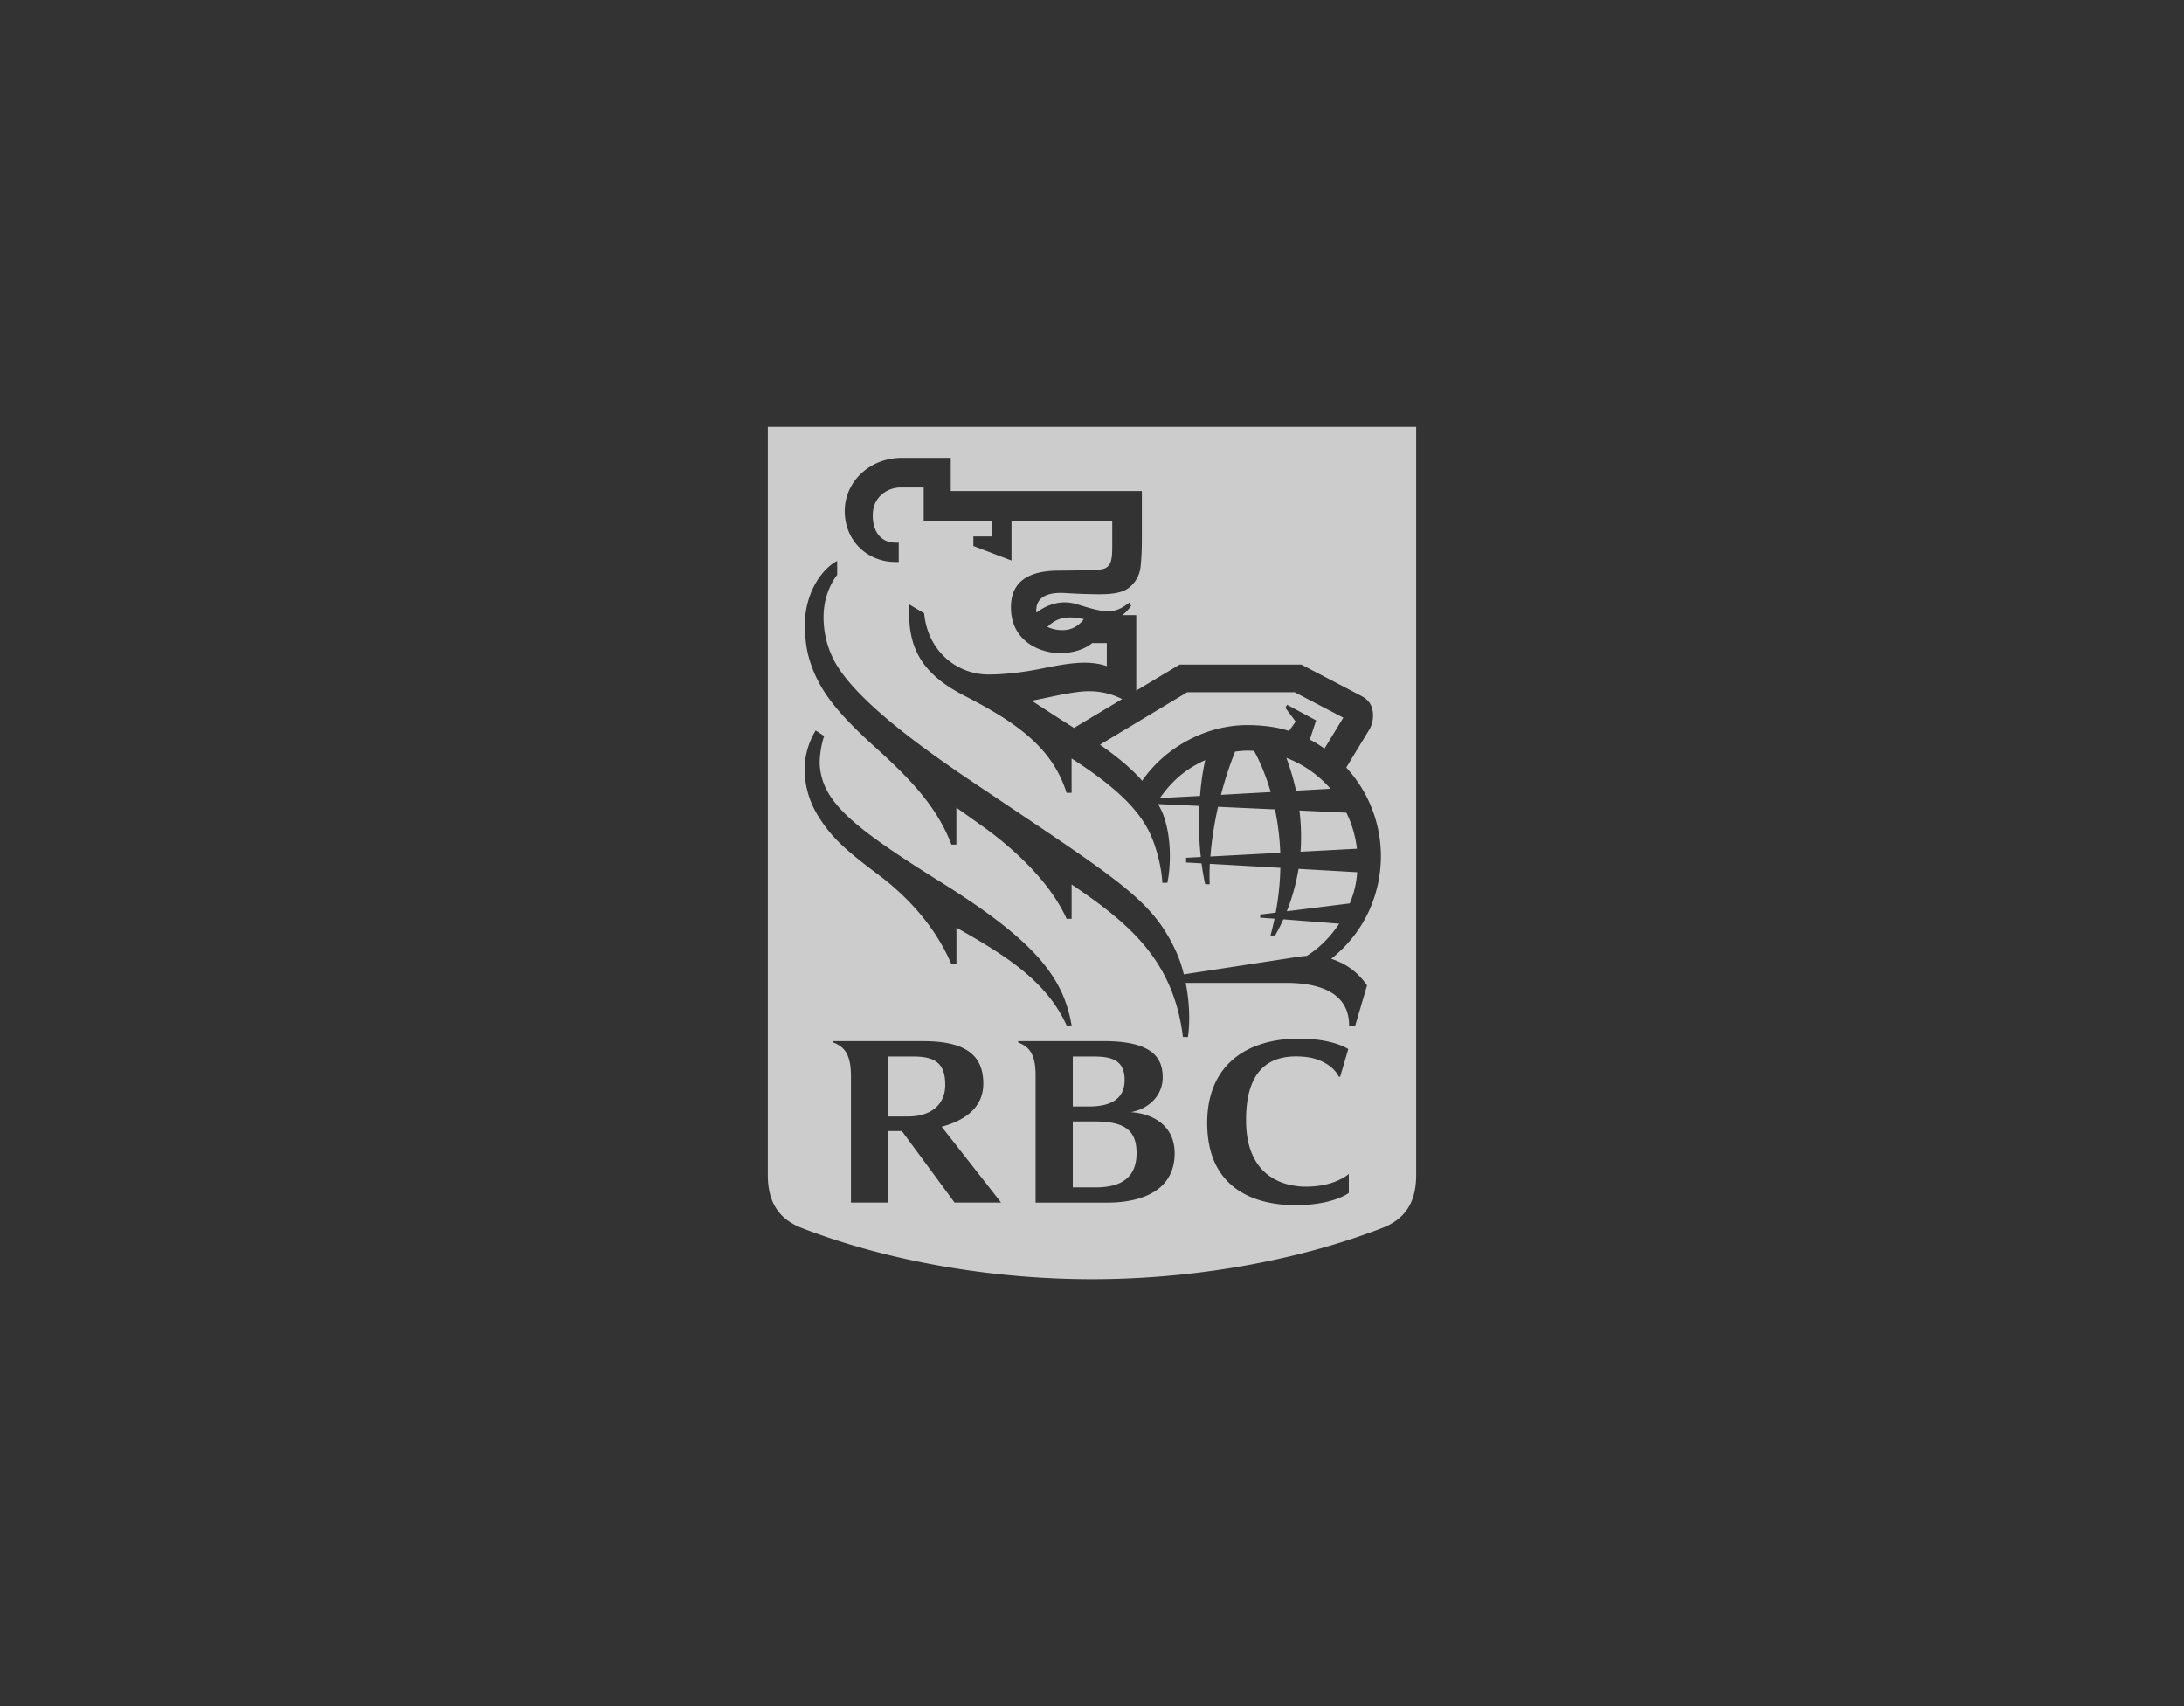<svg xmlns="http://www.w3.org/2000/svg" width="128" height="100" fill="none"><rect width="100%" height="100%" fill="#333333" stroke="none"/><path fill="#fff" fill-opacity=".75" d="M83 68.86c0 1.65-.676 2.608-1.997 3.118-5.136 1.98-11.217 2.999-17.001 2.999-5.787 0-11.869-1.02-17.004-2.999C45.677 71.468 45 70.51 45 68.86V25.023h38zm-6.868-7.982c-3.077 0-5.38 1.55-5.381 4.942 0 3.822 2.744 4.816 5.165 4.816 2.229 0 3.12-.704 3.136-.717v-1.11c-.011.01-.809.743-2.503.743-1.406 0-3.476-.645-3.518-3.785-.042-2.904 1.224-3.848 2.917-3.848.946 0 1.418.222 1.739.403.583.329.762.764.767.768.026.03.085.022.09.021l.475-1.619c-.01-.008-.867-.614-2.887-.614m-16.462.146v.082c.153.048.395.172.554.326.342.337.457.836.47 1.5v7.557h4.184c2.3 0 3.966-.875 3.966-2.888 0-1.635-1.272-2.33-2.575-2.415.959-.156 1.873-.903 1.874-2.03 0-1.016-.433-2.132-3.424-2.132zm-10.83 0v.081c.195.068.411.194.554.334.368.364.479.919.479 1.668v7.38h2.187v-4.193h.797l3.09 4.193h2.726L55.19 66.04c1.395-.374 2.44-1.139 2.44-2.525 0-1.627-.976-2.49-3.523-2.49zm15.322 4.707c1.77 0 2.45.529 2.45 1.854-.002 1.433-.89 2.01-2.388 2.01h-1.35v-3.864zm-10.63-3.806c1.227 0 1.867.36 1.867 1.66 0 1.164-.836 1.854-2.18 1.854H52.06v-3.514zm10.583 0c1.07 0 1.797.234 1.797 1.376 0 1.218-.972 1.553-2.082 1.553h-.956v-2.93zM52.842 26.839c-1.825 0-3.333 1.35-3.333 3.122 0 1.699 1.284 2.98 2.99 2.98h.174v-1.132h-.174c-.974 0-1.398-.797-1.344-1.742.06-.985.898-1.494 1.622-1.494h1.358v1.942h3.981v.928h-1.068v.56l2.234.852v-2.34h5.904v1.35c0 .397 0 .631-.04.86-.033.19-.076.336-.22.477-.14.138-.353.181-.636.2-.384.02-1.519.044-2.203.044-1.274 0-2.837.297-2.837 2.146 0 2.128 1.905 2.709 2.911 2.691.916-.016 1.538-.323 1.846-.588h.86v1.349c-1.094-.385-2.403-.144-3.817.144-.978.194-1.992.337-3.074.347-1.839.014-3.594-1.307-3.814-3.59l-.863-.511c-.144 2.442.649 4.022 3.201 5.332 3.094 1.588 5.176 3.06 6.01 5.703h.294v-2.013c2.514 1.615 4.012 3.008 4.68 4.583.292.679.596 1.795.639 2.704h.293c.171-.787.296-2.494-.227-3.952-.082-.235-.2-.448-.313-.661l2.416.108c-.043.878-.036 1.898.085 2.992l-.861.047v.275l.905.053q.077.601.212 1.222h.264q-.022-.558.008-1.195l4.134.235c-.016.82-.1 1.699-.272 2.626l-.909.112v.181l.84.06a18 18 0 0 1-.236.985h.269c.147-.253.313-.57.483-.946l3.277.255c-.527.776-1.129 1.4-1.902 1.887-.171.012-.5.051-.661.078-.826.13-5.31.814-6.547 1.005a7.5 7.5 0 0 0-.448-1.326c-1.42-3.045-3.13-4.047-11.688-9.787-2.75-1.848-7.085-4.854-8.372-7.303a5.5 5.5 0 0 1-.606-2.529c.002-.895.274-1.778.798-2.473v-.814c-1.058.567-1.911 2.087-1.891 3.77.012.94.103 1.634.428 2.49.536 1.416 1.455 2.648 3.742 4.705 2.115 1.91 3.598 3.512 4.415 5.659h.293v-2.164l1.571 1.118c1.926 1.38 3.961 3.323 4.889 5.397h.293v-2.01c3.486 2.342 5.979 4.525 6.524 8.938h.295c.145-1.07.057-2.203-.133-3.172h5.894c1.884 0 3.684.538 3.684 2.5h.36l.691-2.353c-.493-.703-1.12-1.237-2.1-1.558 2.226-1.776 2.912-4.165 2.912-6.018 0-2.044-.818-3.88-2.03-5.192.432-.716 1.25-2.057 1.356-2.232a1.68 1.68 0 0 0 .198-1.05c-.067-.41-.24-.688-.678-.919-.494-.26-3.496-1.828-3.509-1.835h-7.134l-2.541 1.525v-4.423h-.817a2.2 2.2 0 0 0 .512-.546l-.09-.197c-.88.691-1.364.645-3.053.114-.96-.304-1.805.024-2.403.485a1.1 1.1 0 0 1-.002-.28c.052-.457.416-.95 1.692-.868.951.06 1.745.071 2.02.07.833-.004 1.348-.108 1.691-.367.566-.433.67-.97.705-1.27.046-.41.074-1.059.074-1.543v-2.87H55.722v-1.943zm-5.035 15.974a4.4 4.4 0 0 0-.649 2.225c0 1.246.397 2.188.886 2.94.739 1.138 1.517 1.854 3.434 3.291 2.064 1.549 3.473 3.357 4.284 5.25h.293v-2.148c2.788 1.584 5.249 3.072 6.459 5.734h.292c-.474-2.758-2.035-4.885-7.614-8.368-5.261-3.285-6.998-4.74-7.148-6.894-.025-.437.075-1.176.259-1.702zm31.734 8.31a5.5 5.5 0 0 1-.433 1.827l-3.691.462c.275-.685.53-1.522.688-2.485zm-4.816-3.682c.158.75.275 1.603.31 2.543l-4.096.218c.069-.905.22-1.896.448-2.912zm4.184.193c.326.663.535 1.379.618 2.113l-3.306.174c.056-.745.043-1.552-.064-2.414zm-8.276-3.078a15.4 15.4 0 0 0-.301 2.097l-2.352.123c.709-1.005 1.503-1.705 2.653-2.22m2.865-.545c.217.39.63 1.22.976 2.414l-2.914.162a21 21 0 0 1 .826-2.534c.226-.024.46-.054.693-.054q.21 0 .419.012m1.892.409a6.5 6.5 0 0 1 2.588 1.811l-2.02.112a14 14 0 0 0-.568-1.923m.487-3.846 2.852 1.49-1.101 1.808c-.335-.223-.589-.388-.864-.52l.372-1.126-1.702-.918-.102.18.606.805-.391.552c-.76-.26-1.668-.344-2.447-.345-2.385 0-4.792 1.27-6.16 3.264-.628-.727-1.514-1.448-2.473-2.115l5.112-3.075zm-12.005-.06c.727.01 1.34.185 1.896.459l-2.824 1.692a173 173 0 0 1-2.48-1.598c.793-.124 2.435-.57 3.408-.552m-2.488-3.769c.575-.549 1.135-.673 2.138-.453-.201.258-.549.594-1.113.635a2.1 2.1 0 0 1-1.025-.182"/></svg>